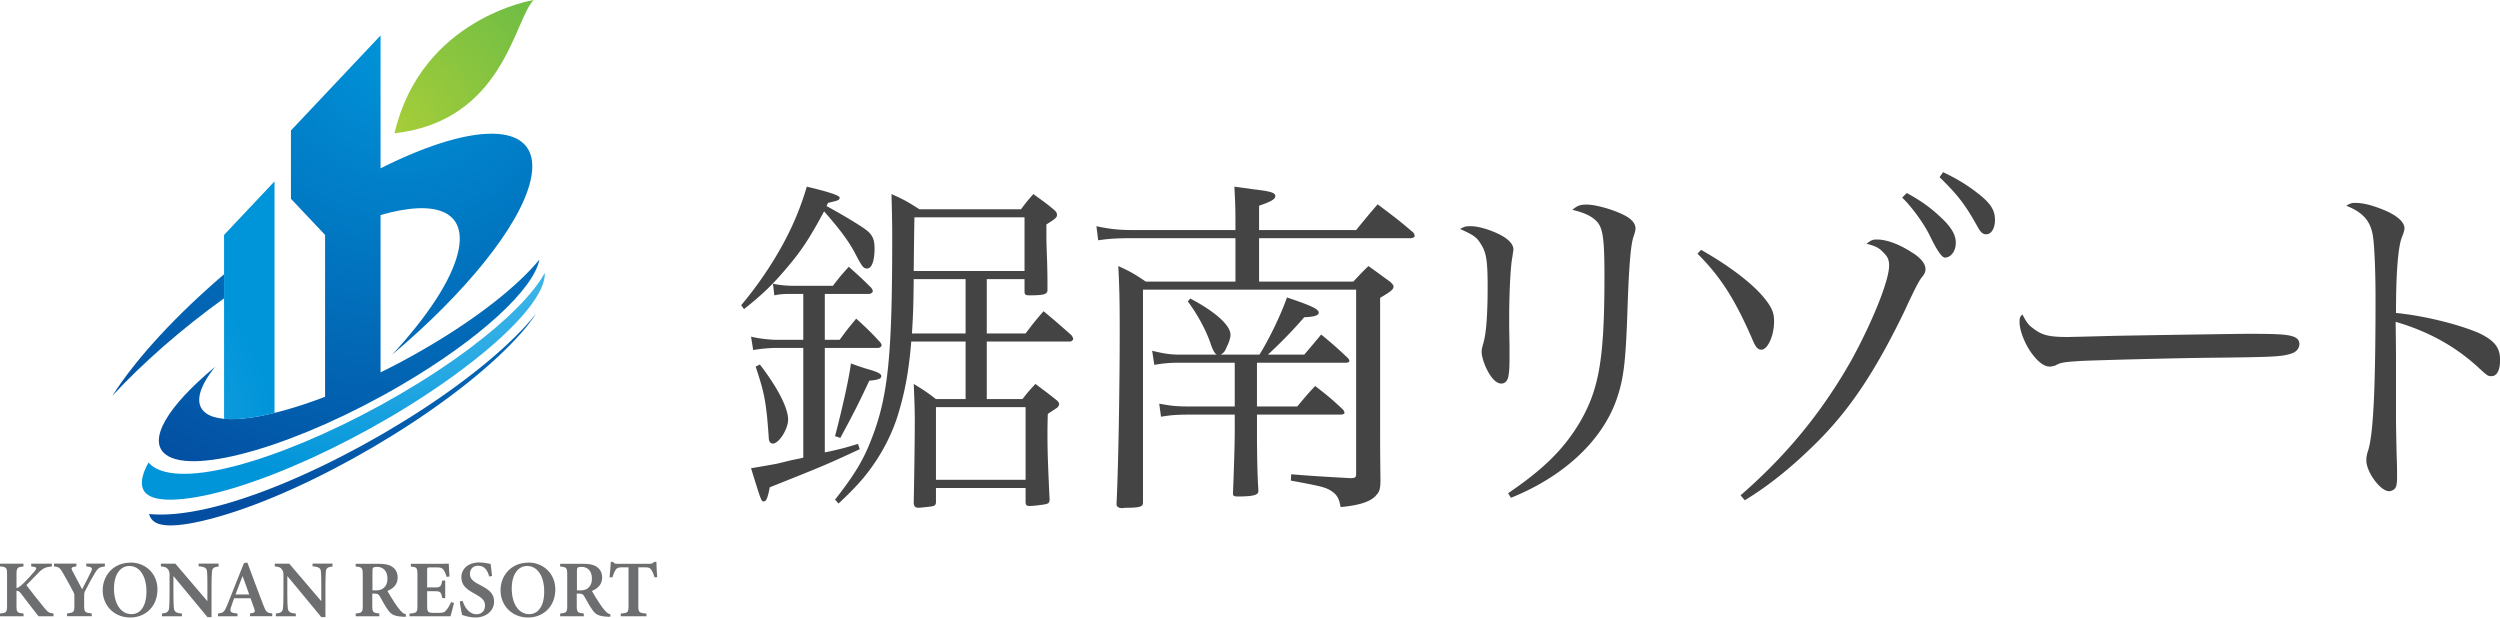 <svg xmlns="http://www.w3.org/2000/svg" xmlns:xlink="http://www.w3.org/1999/xlink" viewBox="0 0 283.4 70"><defs><radialGradient id="a" cx="45.31" cy="5.24" fx="45.31" fy="5.24" r="54.6" gradientUnits="userSpaceOnUse"><stop offset="0" stop-color="#0094d9"/><stop offset="1" stop-color="#034ea1"/></radialGradient><radialGradient id="c" cx="45.31" cy="5.24" fx="45.31" fy="5.24" r="54.6" xlink:href="#a"/><radialGradient id="d" cx="45.1" cy="14.28" fx="45.1" fy="14.28" r="19.12" gradientUnits="userSpaceOnUse"><stop offset="0" stop-color="#a5cd39"/><stop offset="1" stop-color="#72be44"/></radialGradient><radialGradient id="e" cx="45.31" cy="5.24" fx="45.31" fy="5.24" r="54.6" xlink:href="#a"/><radialGradient id="b" cx="118.71" cy="-6.74" fx="118.71" fy="-6.74" r="46.59" gradientTransform="matrix(1.089 -.214 .26 .683 -81.04 50.83)" gradientUnits="userSpaceOnUse"><stop offset="0" stop-color="#6dcef5"/><stop offset="1" stop-color="#0094d9"/></radialGradient><radialGradient id="f" cx="51.06" cy="16.53" fx="51.06" fy="16.53" r="46.59" xlink:href="#b"/></defs><path d="M84.02 34.6c1.72-2.04 3.44-4.52 4.8-7.04 1.16-2.16 1.96-4.12 2.64-6.4q3.72.88 3.72 1.24c0 .28-.12.32-1.32.6l-.16.36c1.84 1 3.84 2.2 4.56 2.76.64.52.88 1.04.88 2.04 0 1.4-.32 2.28-.84 2.28-.4 0-.56-.2-1.2-1.4-.76-1.52-1.72-2.84-3.68-5.08-1.68 3.12-2.6 4.48-4.12 6.28-1.68 2-2.84 3.12-4.96 4.8l-.32-.44zm9.48 3.92h1.68c.8-1.08 1.04-1.4 1.88-2.4 1.28 1.16 1.64 1.52 2.72 2.68.08.12.16.24.16.32 0 .16-.2.32-.4.32H93.5v11.84c.44-.08.76-.16.96-.2 1.2-.28 1.48-.36 2.8-.76l.2.6c-3.44 1.6-3.76 1.76-10.2 4.32-.24 1.24-.4 1.6-.68 1.6s-.28 0-1.44-3.76c2.12-.36 2.32-.4 2.96-.52.16-.04.68-.16 1.48-.36.32-.08.84-.16 1.48-.32V39.44h-3.04c-.64 0-1.72.08-2.64.24l-.24-1.52c.76.2 2.08.36 2.88.36h3.04v-5.2h-1c-1.24 0-1.48 0-2.28.16l-.16-1.32c.72.16 1.48.24 2.44.24h4.36c.76-1 1-1.28 1.8-2.16 1.16 1.04 1.48 1.32 2.56 2.4.08.12.16.24.16.36 0 .16-.24.32-.44.32h-5v5.2zm-7.36 2.8c2 2.6 3.2 4.92 3.2 6.24 0 1.08-1.04 2.72-1.72 2.72-.32 0-.48-.24-.48-.76-.04-.52-.16-2.28-.28-3.08-.2-1.64-.48-2.72-1.2-4.88l.48-.24zm17.16-2.6c-.28 3.44-.76 5.96-1.6 8.6-.8 2.44-2.12 4.8-3.84 6.88-.76.88-1.36 1.52-2.8 2.88l-.4-.44c2.16-2.76 3.2-4.44 4.12-6.84 1.88-4.8 2.36-9.32 2.36-22.72 0-1.2 0-2-.08-5.08 1.44.64 1.84.88 3.16 1.72h11.52c.6-.8.8-1.04 1.4-1.72 1.04.76 1.36.96 2.32 1.76.28.24.36.4.36.6 0 .28-.16.44-1.2 1.08v1.4q0 .76.08 2.8c.04 1.56.04 1.6.04 3.12v.12c0 .48-.4.6-2.08.6-.4 0-.52-.08-.52-.44v-1.4h-4.28v6.16h4.4c.88-1.16 1.16-1.52 2.04-2.52 1.4 1.16 1.8 1.52 3.16 2.72.12.16.2.36.2.4 0 .16-.2.32-.4.32h-9.4v6.52h4.04c.6-.76.8-1 1.48-1.72 1.04.8 1.4 1.04 2.44 1.88.16.16.24.28.24.4s-.08.28-.2.4l-1.08.72c-.04 1.12-.04 1.88-.04 2.56 0 1.76.08 3.76.24 7.12 0 .32-.08.44-.32.52-.24.08-1.48.24-1.96.24-.28 0-.4-.08-.44-.36v-1.68H106.1V57c-.04.24-.12.32-.44.4-.28.04-1.32.16-1.56.16-.36 0-.52-.2-.52-.6.04-1.88.12-6.68.12-9.28 0-1.28-.04-2.24-.12-4.16 1.16.72 1.48.92 2.52 1.72h3.36v-6.52h-6.16zm-8.64 10.72c.8-3.04 1.6-6.6 1.8-8.24.76.28 1.36.48 1.76.6 1.28.36 1.68.56 1.68.84s-.24.4-1.36.52c-1.16 2.48-1.64 3.44-3.28 6.48l-.6-.2zm14.8-17.8h-5.88c-.04 3.52-.08 4.16-.2 6.16h6.08v-6.16zm6.68-.92v-6.08h-12.48q-.04 1.96-.08 6.08h12.56zM106.1 54.39h10.16v-8.24H106.1v8.24zm47.63-28.31c1.08-1.32 1.4-1.72 2.44-2.92 1.8 1.36 2.36 1.76 4.04 3.2.08.12.16.28.16.36 0 .16-.2.28-.48.28h-17.16v4.92h10.68c.76-.8.96-1.04 1.72-1.76 1.12.8 1.44 1.04 2.48 1.8.24.24.36.36.36.52 0 .32-.28.56-1.52 1.28v14.72c0 1.16 0 3.12.04 5.88 0 .92-.08 1.32-.4 1.68-.6.8-1.92 1.24-4.12 1.44-.16-.96-.4-1.4-1.08-1.84-.64-.4-1.08-.52-4.56-1.16l.04-.72q2.2.2 6.68.44c.56 0 .68-.08.68-.44V32.84h-24.16v24.12c0 .44-.28.56-1.44.6-.44 0-.72 0-.84.04h-.08c-.4 0-.64-.16-.64-.44v-.08c.2-3.84.36-12.92.36-19.56 0-3.6-.04-5-.16-7.36 1.4.64 1.8.88 3.12 1.76h10.16V27h-11.64c-1.6 0-2.6.04-3.92.24l-.2-1.6c1.44.32 2.6.44 4.12.44h11.64v-1.04c0-1.68-.04-2.28-.12-3.88.88.12 1.56.2 2 .28 2.12.24 2.64.4 2.64.8 0 .32-.44.6-1.84 1.08v2.76h11zm-11.24 20h4.56c.88-1.04 1.12-1.36 2.04-2.32 1.4 1.08 1.84 1.44 3.12 2.64.12.12.2.28.2.4s-.16.2-.48.2h-9.44v2.08c0 2.2.04 4.68.16 6.48v.12c0 .44-.6.6-2.36.6-.4 0-.52-.08-.52-.32v-.08c.08-1.84.2-5.52.2-6.8V47h-4.88c-1.52 0-2.32.04-3.48.24l-.2-1.48c1.56.28 1.92.32 4.12.32h4.44v-4.96h-6.52c-.84 0-1.68.08-2.6.24l-.24-1.6c1.28.32 2.04.44 3.2.44h4.12q-.36-.2-.72-1.32c-.56-1.6-1.48-3.24-2.56-4.72l.28-.32c2.88 1.52 4.56 3.04 4.56 4.12 0 .32-.16.84-.44 1.4-.2.48-.32.64-.68.84h4.4c1.04-1.64 2.44-4.52 3.12-6.48 2.76.92 3.6 1.32 3.6 1.72 0 .32-.52.48-1.64.52a51.898 51.898 0 01-4.12 4.24h4.12c.72-.84 1.36-1.6 1.92-2.28 1.36 1.12 1.76 1.48 3.04 2.68.12.16.16.24.16.32 0 .12-.16.2-.44.2h-10.04v4.96zm24.27-20.44c.96 0 2.68.56 3.76 1.24.68.44 1.04.92 1.04 1.4 0 .12-.08.52-.12.88-.2.92-.36 4.04-.36 6.88 0 .52 0 1.44.04 3.04v1.36c0 1.28-.04 1.72-.12 2.16-.08.56-.4.88-.8.88-.52 0-1.04-.48-1.52-1.36-.44-.8-.72-1.72-.72-2.24 0-.28.04-.4.16-.88.36-1.08.52-3.36.52-6.52 0-2.92-.16-3.88-.76-4.8-.48-.8-.84-1.04-2.36-1.72.48-.28.64-.32 1.24-.32zm4.2 30.27c4-2.72 6.28-4.96 8.08-7.96 2.24-3.8 2.84-7.24 2.84-16.68 0-4-.16-5.28-.76-6.04-.52-.64-1.44-1.12-2.88-1.44.56-.48.88-.6 1.64-.6.96 0 2.84.52 4.08 1.12 1 .48 1.44 1 1.44 1.6q0 .28-.24.96c-.32.96-.52 3.6-.68 8.56-.2 5.8-.44 7.64-1.28 10-1.68 4.6-5.96 8.6-11.92 11l-.32-.52zm21.87-27.59c3.04 1.72 5.68 3.68 7.08 5.36.92 1.12 1.2 1.72 1.2 2.76 0 1.6-.72 3.2-1.44 3.2-.36 0-.6-.24-.88-.84-2.04-4.76-3.68-7.36-6.36-10.04l.4-.44zm4.48 27.83c5.2-4.52 9.2-9.4 12.52-15.24 2.36-4.28 4.32-9.08 4.32-10.8 0-.64-.16-1-.6-1.44-.52-.56-.88-.76-1.96-1.04.52-.4.68-.48 1.16-.48 1.08 0 2.44.48 3.88 1.4 1.08.64 1.64 1.32 1.64 1.96 0 .32-.08.52-.44.96-.28.36-.76 1.24-1.92 3.76-3.36 6.96-6.32 11.36-10.16 15.12-2.72 2.68-5.32 4.76-7.96 6.36l-.48-.56zm18.84-34.27c1.48.8 2.56 1.56 3.56 2.48 1.44 1.28 2 2.2 2 3.16s-.56 1.68-1.24 1.68q-.52 0-1.76-2.6c-.72-1.4-2-3.16-3.08-4.2l.52-.52zm4.12-2.36c1.44.68 2.6 1.36 3.84 2.32 1.52 1.16 2.04 1.96 2.04 3.08 0 .96-.4 1.64-1 1.64-.36 0-.6-.2-.92-.76-1.4-2.52-2.16-3.56-4.36-5.72l.4-.56zm10.23 17.72c1 .76 1.76.96 3.88.96q.44 0 4.92-.12c1.56-.04 14.28-.24 15.6-.24 3.6 0 4.48.08 5.2.36.4.2.56.44.56.8 0 .48-.36.92-.92 1.08-1.08.36-2.04.4-9.6.48-3.72.04-12.88.28-14.28.36-1.88.12-2.24.16-2.88.52-.16.04-.44.12-.6.12-.6 0-1.24-.44-1.92-1.32-.84-1.04-1.52-2.72-1.52-3.68 0-.56.04-.64.32-.92.48.92.68 1.2 1.24 1.6zM266.97 23c.84 0 1.72.2 2.96.68 1.68.64 2.64 1.44 2.64 2.2q0 .28-.24.88c-.48 1.08-.72 4.08-.72 8.72 3 .28 6.96 1.24 9.32 2.24 1.8.84 2.48 1.64 2.48 3.08 0 1.16-.36 1.84-.96 1.84-.4 0-.44 0-1.48-.96-2.64-2.44-5.72-4.12-9.4-5.2.04 2.52.04 3.76.04 4.96v5.84q0 1.2.08 4.56c.04.84.04 1.52.04 2.12 0 .76-.04 1.12-.2 1.36-.12.2-.44.36-.72.36-.96 0-2.56-2.16-2.56-3.48 0-.4.04-.64.2-1.12.6-1.92.84-7.12.84-17.32 0-2.88-.12-5.8-.28-6.88-.24-1.8-1.12-2.8-3.04-3.56.48-.28.64-.32 1-.32z" fill="#444"/><path d="M0 63.9h2.66v.31c-.68.08-.79.13-.79.91v1.55c.19-.04.41-.19.7-.46.59-.57 1.06-1.11 1.39-1.5.24-.29.19-.43-.22-.48l-.2-.02v-.31h2.34v.31c-.65.08-.96.13-1.55.75-.33.34-.87.88-1.34 1.37.62.81 1.44 1.86 2.07 2.62.38.46.5.53 1.01.6v.31h-1.7c-.5-.62-1.28-1.65-2-2.59-.2-.27-.35-.31-.5-.29v1.66c0 .79.07.83.8.91v.31H0v-.31c.71-.07.8-.12.8-.91v-3.52c0-.79-.08-.85-.8-.91v-.31zm11.88.31c-.61.07-.78.19-1.12.75-.36.6-.66 1.15-1.11 2.03-.09.17-.11.28-.11.51v1.13c0 .78.08.82.86.91v.31H7.6v-.31c.76-.1.83-.12.83-.91v-1.1c0-.2-.04-.28-.13-.46-.29-.56-.61-1.16-1.15-2.09-.35-.61-.47-.72-1.03-.78v-.31h2.54v.31c-.63.09-.61.2-.45.52.33.63.74 1.4 1.1 2.08.29-.55.76-1.47 1.02-2.01.19-.4.13-.51-.55-.59v-.31h2.11v.31zm2.93-.44c1.65 0 3.04 1.22 3.04 3.04 0 1.96-1.37 3.19-3.09 3.19-1.81 0-3.12-1.34-3.12-3.09 0-1.59 1.13-3.13 3.17-3.13zm-.15.39c-.97 0-1.74.9-1.74 2.55s.73 2.91 1.99 2.91c.95 0 1.69-.84 1.69-2.55 0-1.85-.82-2.91-1.93-2.91zm10.15.05c-.57.07-.75.18-.78.6-.02.34-.05.67-.05 1.49v3.66h-.46l-3.86-4.66v2.15c0 .81.02 1.18.05 1.45.03.43.24.61.91.65v.31h-2.26v-.31c.54-.05.76-.18.81-.62.03-.32.05-.68.05-1.49v-2.23c0-.29-.02-.47-.19-.69-.17-.23-.38-.27-.79-.31v-.31h1.64l3.63 4.25v-1.86c0-.82-.01-1.15-.04-1.47-.03-.4-.2-.57-.95-.62v-.31h2.26v.31zm3.53 5.65v-.31c.58-.08.61-.18.48-.56-.1-.3-.26-.73-.42-1.17h-1.86c-.12.33-.25.68-.35 1-.2.58 0 .66.73.73v.31h-2.21v-.31c.58-.07.72-.15 1.04-.94l1.9-4.77.39-.07c.58 1.59 1.21 3.25 1.8 4.8.32.83.41.9 1.02.97v.31h-2.52zm-.84-4.56c-.28.71-.55 1.4-.8 2.09h1.55l-.75-2.09zm10.22-1.09c-.57.07-.75.18-.78.6-.02.34-.05.67-.05 1.49v3.66h-.46l-3.86-4.66v2.15c0 .81.02 1.18.05 1.45.03.43.24.61.91.65v.31h-2.26v-.31c.54-.05.76-.18.81-.62.03-.32.05-.68.05-1.49v-2.23c0-.29-.02-.47-.19-.69-.17-.23-.38-.27-.79-.31v-.31h1.64l3.63 4.25v-1.86c0-.82-.01-1.15-.04-1.47-.03-.4-.2-.57-.95-.62v-.31h2.26v.31zm8.25 5.71c-.08 0-.18 0-.3-.01-.99-.05-1.34-.27-1.66-.72-.36-.49-.65-1.06-.95-1.58-.15-.26-.28-.32-.63-.32h-.23v1.37c0 .76.1.81.8.89v.31h-2.68v-.31c.72-.08.8-.14.8-.89V65.1c0-.74-.1-.82-.8-.88v-.31h2.55c.76 0 1.23.09 1.59.34.37.24.62.65.62 1.22 0 .81-.53 1.26-1.16 1.52.15.28.52.88.79 1.3.33.5.52.74.71.95.22.25.36.33.61.41l-.05.29zm-3.45-2.99c.42 0 .73-.07.94-.25.32-.26.46-.61.46-1.09 0-.97-.59-1.33-1.17-1.33-.25 0-.39.04-.44.09-.07.06-.09.16-.09.36v2.21h.32zm8.94 1.41c-.05.24-.3 1.26-.39 1.52h-4.65v-.3c.84-.08.9-.13.9-.9v-3.54c0-.79-.11-.84-.75-.9v-.31h2.92c.93 0 1.26 0 1.38-.02 0 .19.05.92.09 1.46l-.33.05c-.08-.31-.22-.62-.35-.8-.16-.23-.31-.28-.81-.28h-.69c-.33 0-.36.02-.36.32v1.95h.94c.57 0 .65-.14.78-.78h.33v1.99h-.33c-.14-.67-.21-.78-.79-.78h-.93v1.66c0 .64.08.78.61.79h.72c.53 0 .65-.07.85-.32.21-.24.4-.59.54-.89l.32.08zm4-2.97c-.17-.59-.43-1.24-1.28-1.24-.6 0-.91.43-.91.93 0 .55.36.86 1.15 1.26 1.02.51 1.59.97 1.59 1.87 0 1.04-.88 1.81-2.14 1.81-.57 0-1.08-.16-1.49-.29-.06-.23-.2-1.06-.27-1.52l.33-.08c.18.59.66 1.52 1.58 1.52.59 0 .96-.39.96-.98s-.35-.9-1.13-1.32c-.96-.52-1.55-.97-1.55-1.89s.73-1.68 2.04-1.68c.59 0 1.08.14 1.28.17l.16 1.36-.33.07zm4.45-1.6c1.65 0 3.04 1.22 3.04 3.04 0 1.96-1.37 3.19-3.09 3.19-1.81 0-3.12-1.34-3.12-3.09 0-1.59 1.13-3.13 3.17-3.13zm-.16.39c-.97 0-1.74.9-1.74 2.55s.73 2.91 1.99 2.91c.95 0 1.69-.84 1.69-2.55 0-1.85-.82-2.91-1.93-2.91zm9.4 5.76c-.08 0-.18 0-.3-.01-.99-.05-1.34-.27-1.66-.72-.36-.49-.65-1.06-.95-1.58-.15-.26-.28-.32-.63-.32h-.23v1.37c0 .76.1.81.8.89v.31H63.5v-.31c.72-.08.8-.14.8-.89V65.1c0-.74-.1-.82-.8-.88v-.31h2.55c.76 0 1.23.09 1.59.34.37.24.62.65.62 1.22 0 .81-.53 1.26-1.16 1.52.15.28.52.88.79 1.3.33.5.52.74.71.95.22.25.36.33.61.41l-.05.29zm-3.45-2.99c.42 0 .73-.07.94-.25.32-.26.46-.61.46-1.09 0-.97-.59-1.33-1.17-1.33-.25 0-.39.04-.44.09-.07.06-.09.16-.09.36v2.21h.32zm8.49-1.49c-.09-.38-.26-.71-.36-.85-.16-.21-.24-.28-.77-.28h-.7v4.36c0 .75.09.82.92.88v.31h-2.91v-.31c.81-.06.88-.13.88-.88v-4.36h-.66c-.51 0-.66.07-.82.31-.12.18-.23.47-.35.83h-.32c.06-.63.12-1.3.14-1.76h.25c.14.21.24.22.51.22h3.65c.25 0 .36-.05.51-.22h.25c0 .4.04 1.16.09 1.73l-.32.03z" fill="#6d6e70"/><path d="M48.28 39.45c-1.71 1-3.44 1.93-5.14 2.76V24.38c6.29-1.83 9.89-.45 8.78 4.24-.74 3.16-3.5 7.29-7.46 11.58 8.21-6.92 14.45-14.52 15.67-19.68 1.58-6.69-5.79-7.07-16.99-1.44V4.02L32.98 14.79v7.74l3.87 4.1v18.35c-6.34 2.42-11.58 3.26-13.51 1.85-1.34-.98-.85-2.89 1.05-5.25-5.37 4.45-7.77 8.36-5.57 9.97 3.23 2.36 15.15-1.17 26.63-7.88 9.01-5.26 15.07-10.92 15.7-14.25-2.4 2.94-6.95 6.58-12.87 10.03z" fill="url(#a)"/><path d="M12.74 44.86c3.48-3.75 7.88-7.61 12.67-11.05v-2.73c-5.42 4.63-9.95 9.52-12.67 13.78z" fill="url(#c)"/><path d="M60.5 0S47.77 2.02 44.72 15.11C57.15 13.7 58.28 2.19 60.5 0z" fill="url(#d)"/><path d="M16.9 58.26c.13.54.52 1.04 1.45 1.22.96.19 2.51.05 4.5-.41 9.86-2.25 24.87-10.55 33.46-18.5 2.15-1.99 3.58-3.66 4.47-5.02-.9 1.13-2.05 2.35-3.45 3.64-8.5 7.86-23.65 16.14-33.78 18.45-2.57.59-4.76.8-6.54.64-.04 0-.08 0-.12-.01z" fill="url(#e)"/><path d="M16.85 52.41c-.91 1.59-1.02 2.84-.28 3.53.59.55 1.74.78 3.43.68 7.65-.43 22.26-7.1 32.55-14.86 6.75-5.09 9.33-8.82 9.21-10.84-1.26 2.33-4.18 5.3-8.35 8.44-9.91 7.47-24.15 13.9-31.73 14.33-1.84.1-3.24-.13-4.16-.69-.28-.17-.51-.37-.69-.59z" fill="url(#b)"/><path d="M31.12 46.81V20.56l-5.72 6.07v20.85c1.47.13 3.43-.1 5.72-.67z" fill="url(#f)"/></svg>